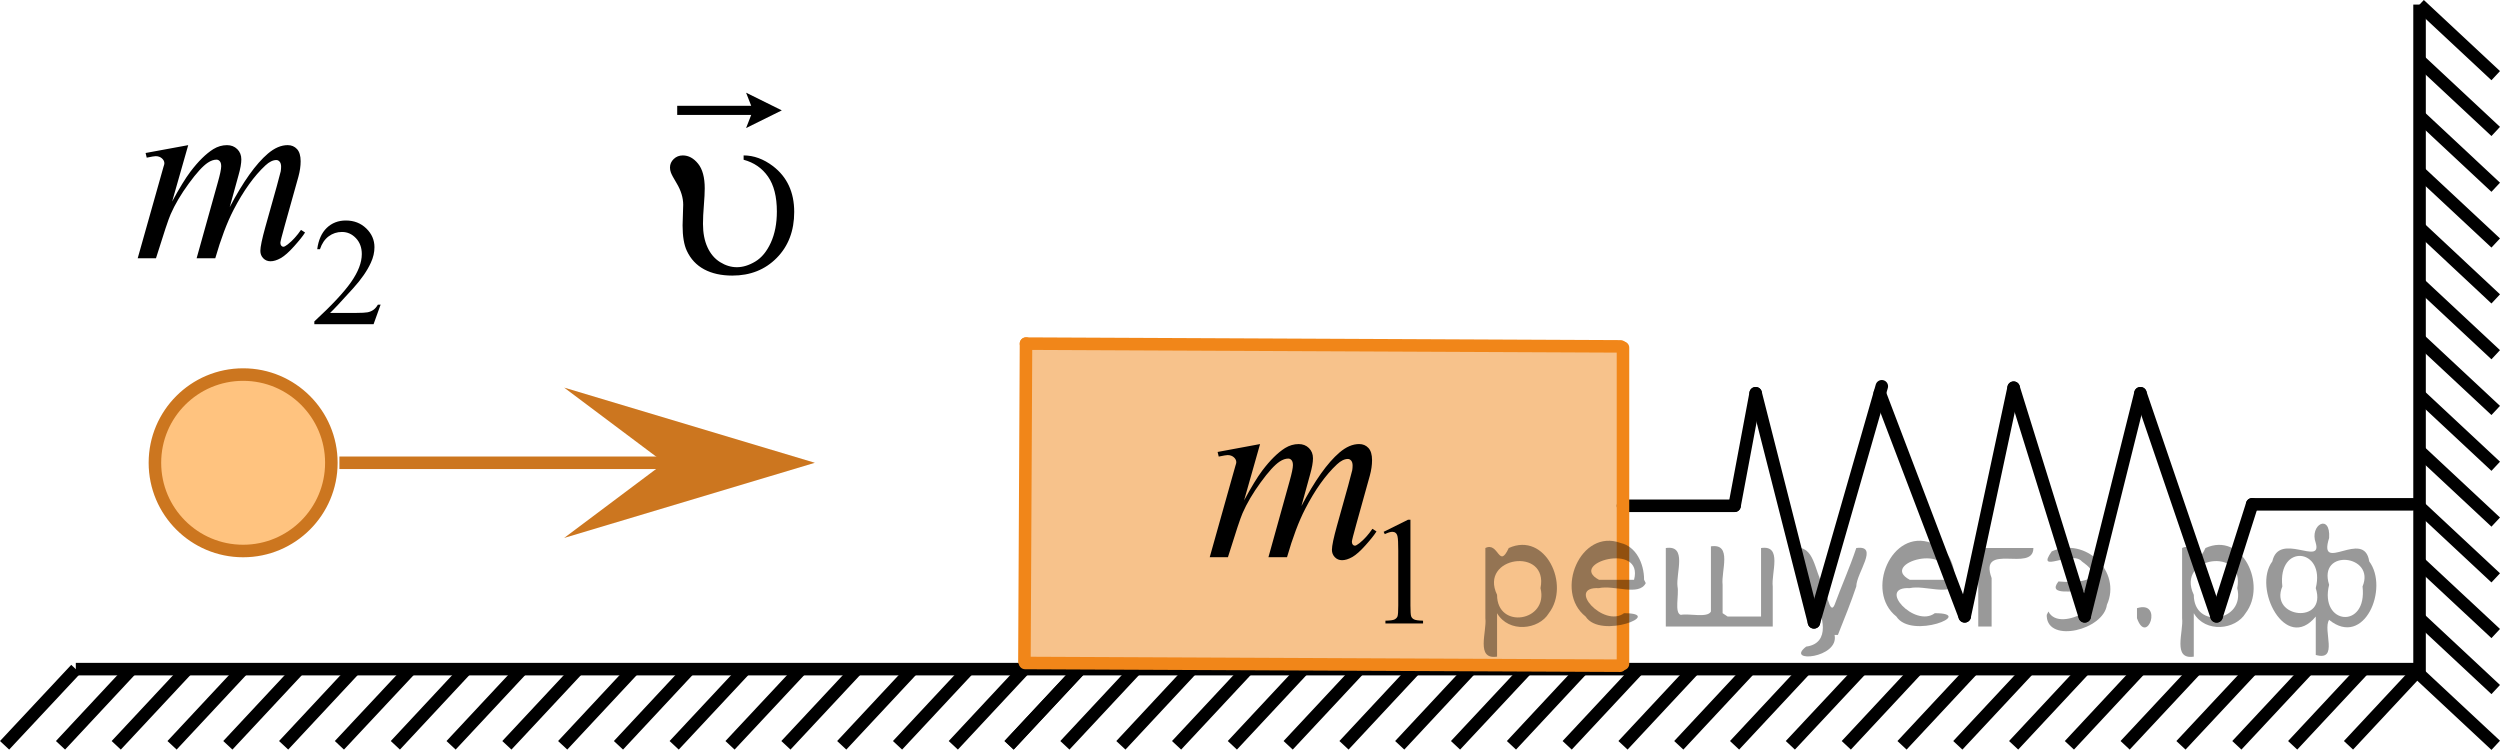 <?xml version="1.0" encoding="utf-8"?>
<!-- Generator: Adobe Illustrator 27.2.0, SVG Export Plug-In . SVG Version: 6.00 Build 0)  -->
<svg version="1.1" id="Layer_1" xmlns="http://www.w3.org/2000/svg" xmlns:xlink="http://www.w3.org/1999/xlink" x="0px" y="0px"
	 width="149.627px" height="44.881px" viewBox="0 0 149.627 44.881" enable-background="new 0 0 149.627 44.881"
	 xml:space="preserve">
<line fill="none" stroke="#000000" stroke-width="0.75" stroke-linecap="round" stroke-linejoin="round" stroke-miterlimit="10" x1="97.137" y1="30.271" x2="103.815" y2="30.271"/>
<line fill="none" stroke="#000000" stroke-width="0.75" stroke-miterlimit="10" x1="64.649" y1="40.048" x2="60.397" y2="44.607"/>
<line fill="none" stroke="#000000" stroke-width="0.75" stroke-miterlimit="10" x1="74.673" y1="40.048" x2="70.419" y2="44.607"/>
<line fill="none" stroke="#000000" stroke-width="0.75" stroke-miterlimit="10" x1="71.336" y1="40.048" x2="67.086" y2="44.607"/>
<line fill="none" stroke="#000000" stroke-width="0.75" stroke-miterlimit="10" x1="67.989" y1="40.048" x2="63.734" y2="44.607"/>
<line fill="none" stroke="#000000" stroke-width="0.75" stroke-miterlimit="10" x1="78.013" y1="40.048" x2="73.757" y2="44.607"/>
<line fill="none" stroke="#000000" stroke-width="0.75" stroke-miterlimit="10" x1="81.353" y1="40.048" x2="77.097" y2="44.607"/>
<line fill="none" stroke="#000000" stroke-width="0.75" stroke-miterlimit="10" x1="91.377" y1="40.048" x2="87.114" y2="44.607"/>
<line fill="none" stroke="#000000" stroke-width="0.75" stroke-miterlimit="10" x1="88.028" y1="40.048" x2="83.774" y2="44.607"/>
<line fill="none" stroke="#000000" stroke-width="0.75" stroke-miterlimit="10" x1="84.69" y1="40.048" x2="80.438" y2="44.607"/>
<line fill="none" stroke="#000000" stroke-width="0.75" stroke-miterlimit="10" x1="94.713" y1="40.048" x2="90.461" y2="44.607"/>
<line fill="none" stroke="#000000" stroke-width="0.75" stroke-miterlimit="10" x1="101.392" y1="40.048" x2="97.137" y2="44.607"/>
<line fill="none" stroke="#000000" stroke-width="0.75" stroke-miterlimit="10" x1="121.433" y1="40.048" x2="117.177" y2="44.607"/>
<line fill="none" stroke="#000000" stroke-width="0.75" stroke-miterlimit="10" x1="114.753" y1="40.048" x2="110.502" y2="44.607"/>
<line fill="none" stroke="#000000" stroke-width="0.75" stroke-miterlimit="10" x1="108.069" y1="40.048" x2="103.815" y2="44.607"/>
<line fill="none" stroke="#000000" stroke-width="0.75" stroke-miterlimit="10" x1="98.053" y1="40.048" x2="93.797" y2="44.607"/>
<line fill="none" stroke="#000000" stroke-width="0.75" stroke-miterlimit="10" x1="118.093" y1="40.048" x2="113.837" y2="44.607"/>
<line fill="none" stroke="#000000" stroke-width="0.75" stroke-miterlimit="10" x1="111.419" y1="40.048" x2="107.153" y2="44.607"/>
<line fill="none" stroke="#000000" stroke-width="0.75" stroke-miterlimit="10" x1="104.73" y1="40.048" x2="100.476" y2="44.607"/>
<line fill="none" stroke="#000000" stroke-width="0.75" stroke-miterlimit="10" x1="131.448" y1="40.048" x2="127.19" y2="44.607"/>
<line fill="none" stroke="#000000" stroke-width="0.75" stroke-miterlimit="10" x1="128.107" y1="40.048" x2="123.855" y2="44.607"/>
<line fill="none" stroke="#000000" stroke-width="0.75" stroke-miterlimit="10" x1="124.771" y1="40.048" x2="120.517" y2="44.607"/>
<line fill="none" stroke="#000000" stroke-width="0.75" stroke-miterlimit="10" x1="134.794" y1="40.048" x2="130.532" y2="44.607"/>
<line fill="none" stroke="#000000" stroke-width="0.75" stroke-miterlimit="10" x1="138.134" y1="40.048" x2="133.877" y2="44.607"/>
<line fill="none" stroke="#000000" stroke-width="0.75" stroke-miterlimit="10" x1="144.812" y1="40.048" x2="140.558" y2="44.607"/>
<line fill="none" stroke="#000000" stroke-width="0.75" stroke-miterlimit="10" x1="141.474" y1="40.048" x2="137.218" y2="44.607"/>
<line fill="none" stroke="#000000" stroke-width="0.75" stroke-miterlimit="10" x1="64.649" y1="40.048" x2="144.812" y2="40.048"/>
<line fill="none" stroke="#000000" stroke-width="0.75" stroke-miterlimit="10" x1="4.537" y1="40.048" x2="0.274" y2="44.607"/>
<line fill="none" stroke="#000000" stroke-width="0.75" stroke-miterlimit="10" x1="7.873" y1="40.048" x2="3.621" y2="44.607"/>
<line fill="none" stroke="#000000" stroke-width="0.75" stroke-miterlimit="10" x1="14.552" y1="40.048" x2="10.297" y2="44.607"/>
<line fill="none" stroke="#000000" stroke-width="0.75" stroke-miterlimit="10" x1="34.593" y1="40.048" x2="30.337" y2="44.607"/>
<line fill="none" stroke="#000000" stroke-width="0.75" stroke-miterlimit="10" x1="27.913" y1="40.048" x2="23.662" y2="44.607"/>
<line fill="none" stroke="#000000" stroke-width="0.75" stroke-miterlimit="10" x1="21.229" y1="40.048" x2="16.975" y2="44.607"/>
<line fill="none" stroke="#000000" stroke-width="0.75" stroke-miterlimit="10" x1="11.213" y1="40.048" x2="6.957" y2="44.607"/>
<line fill="none" stroke="#000000" stroke-width="0.75" stroke-miterlimit="10" x1="31.253" y1="40.048" x2="26.997" y2="44.607"/>
<line fill="none" stroke="#000000" stroke-width="0.75" stroke-miterlimit="10" x1="24.579" y1="40.048" x2="20.313" y2="44.607"/>
<line fill="none" stroke="#000000" stroke-width="0.75" stroke-miterlimit="10" x1="17.89" y1="40.048" x2="13.636" y2="44.607"/>
<line fill="none" stroke="#000000" stroke-width="0.75" stroke-miterlimit="10" x1="44.608" y1="40.048" x2="40.35" y2="44.607"/>
<line fill="none" stroke="#000000" stroke-width="0.75" stroke-miterlimit="10" x1="41.267" y1="40.048" x2="37.015" y2="44.607"/>
<line fill="none" stroke="#000000" stroke-width="0.75" stroke-miterlimit="10" x1="37.931" y1="40.048" x2="33.677" y2="44.607"/>
<line fill="none" stroke="#000000" stroke-width="0.75" stroke-miterlimit="10" x1="47.954" y1="40.048" x2="43.692" y2="44.607"/>
<line fill="none" stroke="#000000" stroke-width="0.75" stroke-miterlimit="10" x1="51.294" y1="40.048" x2="47.037" y2="44.607"/>
<line fill="none" stroke="#000000" stroke-width="0.75" stroke-miterlimit="10" x1="61.308" y1="40.048" x2="57.056" y2="44.607"/>
<line fill="none" stroke="#000000" stroke-width="0.75" stroke-miterlimit="10" x1="57.972" y1="40.048" x2="53.718" y2="44.607"/>
<line fill="none" stroke="#000000" stroke-width="0.75" stroke-miterlimit="10" x1="54.634" y1="40.048" x2="50.378" y2="44.607"/>
<line fill="none" stroke="#000000" stroke-width="0.75" stroke-miterlimit="10" x1="64.649" y1="40.048" x2="60.392" y2="44.607"/>
<line fill="none" stroke="#000000" stroke-width="0.75" stroke-miterlimit="10" x1="4.537" y1="40.048" x2="64.649" y2="40.048"/>
<g>
	<polygon opacity="0.5" fill="#F18619" enable-background="new    " points="61.308,39.571 96.896,39.766 97.006,20.808 
		61.417,20.627 	"/>
	
		<line fill="none" stroke="#F18619" stroke-width="0.75" stroke-linecap="round" stroke-linejoin="round" stroke-miterlimit="10" x1="61.312" y1="39.584" x2="61.407" y2="20.566"/>
	
		<line fill="none" stroke="#F18619" stroke-width="0.75" stroke-linecap="round" stroke-linejoin="round" stroke-miterlimit="10" x1="61.407" y1="20.566" x2="96.99" y2="20.731"/>
	
		<polyline fill="none" stroke="#F18619" stroke-width="0.75" stroke-linecap="round" stroke-linejoin="round" stroke-miterlimit="10" points="
		97.137,39.734 97.137,29.571 97.137,20.808 	"/>
	
		<line fill="none" stroke="#F18619" stroke-width="0.75" stroke-linecap="round" stroke-linejoin="round" stroke-miterlimit="10" x1="61.353" y1="39.68" x2="96.963" y2="39.843"/>
</g>
<g>
	<g>
		<g>
			<g>
				<g>
					<g>
						<g>
							<g>
								<g>
									<g>
										<g>
											<g>
												<g>
													<g>
														<g>
															<defs>
																<rect id="SVGID_1_" x="69.631" y="18.025" width="19.188" height="22.287"/>
															</defs>
															<clipPath id="SVGID_00000132802185681587801710000008085610223107916441_">
																<use xlink:href="#SVGID_1_"  overflow="visible"/>
															</clipPath>
															<g clip-path="url(#SVGID_00000132802185681587801710000008085610223107916441_)">
																<g enable-background="new    ">
																	<path d="M82.813,31.83l1.457-0.723h0.146v5.135c0,0.341,0.014,0.554,0.041,0.638
																		c0.028,0.083,0.087,0.147,0.175,0.192c0.089,0.045,0.268,0.07,0.539,0.076v0.166h-2.252v-0.166
																		c0.282-0.006,0.465-0.03,0.547-0.074c0.083-0.043,0.141-0.102,0.173-0.175s0.048-0.292,0.048-0.657
																		v-3.282c0-0.442-0.015-0.727-0.044-0.853c-0.021-0.096-0.058-0.166-0.112-0.211
																		c-0.055-0.044-0.12-0.066-0.196-0.066c-0.109,0-0.261,0.046-0.455,0.139L82.813,31.83z"/>
																</g>
															</g>
														</g>
													</g>
												</g>
											</g>
										</g>
									</g>
								</g>
							</g>
						</g>
					</g>
				</g>
			</g>
		</g>
	</g>
	<g>
		<g>
			<g>
				<g>
					<g>
						<g>
							<g>
								<g>
									<g>
										<g>
											<g>
												<g>
													<g>
														<g>
															<defs>
																
																	<rect id="SVGID_00000136375257013345413420000010334461796505144738_" x="69.631" y="18.025" width="19.188" height="22.287"/>
															</defs>
															<clipPath id="SVGID_00000162346317807868479120000009251572798844368574_">
																<use xlink:href="#SVGID_00000136375257013345413420000010334461796505144738_"  overflow="visible"/>
															</clipPath>
															<g clip-path="url(#SVGID_00000162346317807868479120000009251572798844368574_)">
																<g enable-background="new    ">
																	<path d="M75.416,26.578l-0.957,3.374c0.427-0.793,0.79-1.39,1.09-1.788
																		c0.467-0.618,0.921-1.067,1.362-1.347c0.261-0.16,0.533-0.239,0.818-0.239
																		c0.245,0,0.449,0.079,0.611,0.239c0.162,0.159,0.243,0.364,0.243,0.613
																		c0,0.244-0.057,0.564-0.17,0.958l-0.522,1.9c0.8-1.522,1.559-2.589,2.276-3.202
																		c0.398-0.34,0.79-0.509,1.178-0.509c0.227,0,0.412,0.078,0.557,0.235s0.217,0.4,0.217,0.73
																		c0,0.289-0.044,0.596-0.132,0.92l-0.81,2.91c-0.177,0.634-0.266,0.985-0.266,1.056
																		c0,0.069,0.022,0.13,0.066,0.18c0.029,0.034,0.069,0.052,0.118,0.052s0.135-0.047,0.258-0.142
																		c0.28-0.22,0.543-0.509,0.788-0.868l0.243,0.157c-0.123,0.199-0.34,0.474-0.652,0.823
																		c-0.311,0.349-0.578,0.586-0.799,0.71c-0.221,0.125-0.425,0.188-0.611,0.188
																		c-0.172,0-0.315-0.06-0.431-0.18c-0.116-0.12-0.174-0.267-0.174-0.441
																		c0-0.239,0.101-0.721,0.303-1.444l0.67-2.401c0.152-0.554,0.233-0.86,0.243-0.92
																		c0.015-0.095,0.022-0.188,0.022-0.277c0-0.124-0.027-0.222-0.081-0.291
																		c-0.06-0.07-0.126-0.105-0.199-0.105c-0.206,0-0.425,0.107-0.655,0.322
																		c-0.678,0.633-1.312,1.522-1.9,2.663c-0.389,0.753-0.752,1.719-1.091,2.896h-1.112l1.26-4.526
																		c0.138-0.488,0.206-0.815,0.206-0.981c0-0.135-0.027-0.234-0.081-0.299s-0.12-0.098-0.198-0.098
																		c-0.162,0-0.334,0.06-0.516,0.18c-0.295,0.194-0.675,0.611-1.139,1.25
																		c-0.464,0.638-0.824,1.249-1.079,1.833c-0.123,0.274-0.415,1.154-0.877,2.641h-1.09l1.362-4.848
																		l0.178-0.629c0.034-0.095,0.051-0.165,0.051-0.209c0-0.11-0.049-0.209-0.147-0.296
																		c-0.098-0.087-0.223-0.131-0.375-0.131c-0.065,0-0.241,0.029-0.53,0.09l-0.066-0.277
																		L75.416,26.578z"/>
																</g>
															</g>
														</g>
													</g>
												</g>
											</g>
										</g>
									</g>
								</g>
							</g>
						</g>
					</g>
				</g>
			</g>
		</g>
	</g>
</g>
<circle opacity="0.5" fill="#FF8800" cx="14.365" cy="27.698" r="5.28"/>
<circle fill="none" stroke="#CC761F" stroke-width="0.75" stroke-miterlimit="10" cx="14.552" cy="27.698" r="5.28"/>
<g>
	<g>
		<g>
			<g>
				<g>
					<g>
						<g>
							<g>
								<g>
									<g>
										<g>
											<g>
												<g>
													<g>
														<g>
															<defs>
																
																	<rect id="SVGID_00000089538026055538367130000014939734562024812682_" x="5.438" y="0.131" width="20.65" height="22.287"/>
															</defs>
															<clipPath id="SVGID_00000029728450827419671810000009045200695369533360_">
																<use xlink:href="#SVGID_00000089538026055538367130000014939734562024812682_"  overflow="visible"/>
															</clipPath>
															<g clip-path="url(#SVGID_00000029728450827419671810000009045200695369533360_)">
																<g enable-background="new    ">
																	<path d="M22.78,18.232l-0.421,1.171h-3.546v-0.166c1.043-0.963,1.777-1.749,2.202-2.358
																		c0.426-0.61,0.639-1.168,0.639-1.673c0-0.386-0.117-0.703-0.351-0.951s-0.513-0.372-0.837-0.372
																		c-0.296,0-0.561,0.087-0.796,0.262c-0.235,0.176-0.408,0.432-0.52,0.769h-0.164
																		c0.073-0.553,0.264-0.978,0.569-1.273s0.688-0.444,1.145-0.444c0.487,0,0.894,0.158,1.222,0.476
																		c0.326,0.317,0.489,0.69,0.489,1.121c0,0.308-0.071,0.616-0.213,0.924
																		c-0.219,0.484-0.573,0.997-1.063,1.538c-0.735,0.814-1.195,1.304-1.379,1.472h1.569
																		c0.319,0,0.543-0.013,0.672-0.036c0.128-0.024,0.244-0.072,0.348-0.145s0.193-0.178,0.271-0.312
																		C22.616,18.232,22.78,18.232,22.78,18.232z"/>
																</g>
															</g>
														</g>
													</g>
												</g>
											</g>
										</g>
									</g>
								</g>
							</g>
						</g>
					</g>
				</g>
			</g>
		</g>
	</g>
	<g>
		<g>
			<g>
				<g>
					<g>
						<g>
							<g>
								<g>
									<g>
										<g>
											<g>
												<g>
													<g>
														<g>
															<defs>
																
																	<rect id="SVGID_00000074416474291496541070000011864725051929246371_" x="5.438" y="0.131" width="20.65" height="22.287"/>
															</defs>
															<clipPath id="SVGID_00000031903498745533557520000001336271890955676083_">
																<use xlink:href="#SVGID_00000074416474291496541070000011864725051929246371_"  overflow="visible"/>
															</clipPath>
															<g clip-path="url(#SVGID_00000031903498745533557520000001336271890955676083_)">
																<g enable-background="new    ">
																	<path d="M11.265,8.687l-0.962,3.374c0.43-0.793,0.794-1.39,1.095-1.788
																		c0.469-0.618,0.924-1.067,1.368-1.347c0.261-0.16,0.534-0.239,0.82-0.239
																		c0.247,0,0.451,0.079,0.614,0.239c0.162,0.159,0.244,0.364,0.244,0.613
																		c0,0.244-0.058,0.564-0.171,0.958l-0.524,1.9c0.803-1.522,1.565-2.589,2.284-3.202
																		c0.399-0.34,0.794-0.509,1.184-0.509c0.227,0,0.413,0.078,0.558,0.235
																		c0.145,0.157,0.219,0.4,0.219,0.73c0,0.289-0.045,0.596-0.133,0.92l-0.814,2.91
																		c-0.178,0.634-0.267,0.985-0.267,1.056c0,0.069,0.022,0.13,0.066,0.18
																		c0.03,0.034,0.069,0.052,0.118,0.052c0.05,0,0.136-0.047,0.259-0.142
																		c0.281-0.22,0.545-0.509,0.792-0.868l0.243,0.157c-0.123,0.199-0.341,0.474-0.654,0.823
																		c-0.312,0.349-0.58,0.586-0.802,0.71c-0.222,0.125-0.427,0.188-0.614,0.188
																		c-0.172,0-0.316-0.06-0.433-0.18c-0.115-0.12-0.173-0.267-0.173-0.441
																		c0-0.239,0.101-0.721,0.303-1.444l0.673-2.401c0.152-0.554,0.234-0.86,0.244-0.92
																		c0.015-0.095,0.022-0.188,0.022-0.277c0-0.124-0.027-0.222-0.082-0.291
																		c-0.059-0.07-0.125-0.105-0.199-0.105c-0.207,0-0.427,0.107-0.658,0.322
																		c-0.681,0.633-1.316,1.522-1.908,2.663c-0.389,0.753-0.754,1.719-1.094,2.896h-1.116l1.264-4.526
																		c0.139-0.488,0.207-0.815,0.207-0.981c0-0.135-0.026-0.234-0.081-0.299s-0.121-0.098-0.199-0.098
																		c-0.163,0-0.336,0.06-0.518,0.18c-0.296,0.194-0.677,0.611-1.143,1.25
																		c-0.466,0.638-0.827,1.249-1.083,1.833c-0.124,0.274-0.417,1.154-0.88,2.641H8.241l1.368-4.848
																		l0.177-0.629c0.035-0.095,0.052-0.165,0.052-0.209c0-0.11-0.049-0.209-0.147-0.296
																		s-0.225-0.131-0.377-0.131c-0.065,0-0.242,0.029-0.532,0.09L8.714,9.157L11.265,8.687z"/>
																</g>
															</g>
														</g>
													</g>
												</g>
											</g>
										</g>
									</g>
								</g>
							</g>
						</g>
					</g>
				</g>
			</g>
		</g>
	</g>
</g>
<g>
	<g>
		<g>
			<g>
				<g>
					<g>
						<g>
							<g>
								<g>
									<defs>
										
											<rect id="SVGID_00000063615902024482028650000006123659355470755734_" x="37.48" y="2.159" width="13.427" height="17.555"/>
									</defs>
									<clipPath id="SVGID_00000116953987776154232760000009661748492829008037_">
										<use xlink:href="#SVGID_00000063615902024482028650000006123659355470755734_"  overflow="visible"/>
									</clipPath>
								</g>
							</g>
						</g>
					</g>
				</g>
			</g>
		</g>
	</g>
	<g>
		<g>
			<g>
				<g>
					<g>
						<g>
							<g>
								<g>
									<defs>
										
											<rect id="SVGID_00000019649646930681205310000001893331346073177262_" x="37.015" y="2.518" width="13.881" height="17.871"/>
									</defs>
									<clipPath id="SVGID_00000082348676015536910940000013958019480415270532_">
										<use xlink:href="#SVGID_00000019649646930681205310000001893331346073177262_"  overflow="visible"/>
									</clipPath>
									<g clip-path="url(#SVGID_00000082348676015536910940000013958019480415270532_)">
										<g enable-background="new    ">
											<path d="M44.506,9.561V9.302c0.606,0,1.193,0.214,1.76,0.643c0.845,0.649,1.268,1.562,1.268,2.739
												c0,1.127-0.348,2.044-1.044,2.75c-0.695,0.707-1.583,1.06-2.661,1.06c-0.656,0-1.217-0.124-1.682-0.372
												c-0.465-0.249-0.811-0.619-1.04-1.111c-0.169-0.359-0.254-0.866-0.254-1.522l0.037-1.233
												c0-0.423-0.132-0.854-0.395-1.292c-0.185-0.305-0.299-0.519-0.343-0.642
												c-0.035-0.094-0.053-0.192-0.053-0.296c0-0.196,0.074-0.366,0.224-0.51
												c0.149-0.143,0.331-0.214,0.544-0.214c0.344,0,0.647,0.165,0.914,0.495
												c0.266,0.329,0.398,0.822,0.398,1.477c0,0.256-0.018,0.595-0.052,1.016
												c-0.035,0.42-0.053,0.791-0.053,1.11c0,0.542,0.09,1.008,0.269,1.399
												c0.179,0.392,0.432,0.689,0.757,0.89c0.325,0.202,0.66,0.303,1.003,0.303
												c0.357,0,0.726-0.113,1.103-0.34c0.378-0.226,0.688-0.603,0.929-1.129
												c0.24-0.527,0.361-1.147,0.361-1.861c0-0.891-0.177-1.588-0.529-2.093
												C45.615,10.064,45.129,9.728,44.506,9.561z"/>
										</g>
									</g>
								</g>
							</g>
						</g>
					</g>
				</g>
			</g>
		</g>
		<g>
			<g>
				<g>
					<g>
						<g>
							<g>
								<g>
									<defs>
										
											<rect id="SVGID_00000135664030295300503830000008866089106294719393_" x="37.015" y="2.518" width="13.881" height="17.871"/>
									</defs>
									<clipPath id="SVGID_00000103250985482313194880000001276331855110968202_">
										<use xlink:href="#SVGID_00000135664030295300503830000008866089106294719393_"  overflow="visible"/>
									</clipPath>
									<g clip-path="url(#SVGID_00000103250985482313194880000001276331855110968202_)">
										<g enable-background="new    ">
											<path d="M44.654,7.664l0.306-0.786h-4.429v-0.545h4.429l-0.306-0.786l2.138,1.059L44.654,7.664z"/>
										</g>
									</g>
								</g>
							</g>
						</g>
					</g>
				</g>
			</g>
		</g>
	</g>
</g>
<line fill="none" stroke="#CC761F" stroke-width="0.75" stroke-miterlimit="10" x1="40.35" y1="27.698" x2="20.313" y2="27.698"/>
<polygon fill="#CC761F" points="39.764,27.698 33.763,23.198 48.77,27.698 33.763,32.197 "/>
<line fill="none" stroke="#000000" stroke-width="0.75" stroke-miterlimit="10" x1="144.812" y1="40.355" x2="149.371" y2="44.607"/>
<line fill="none" stroke="#000000" stroke-width="0.75" stroke-miterlimit="10" x1="144.812" y1="30.331" x2="149.371" y2="34.585"/>
<line fill="none" stroke="#000000" stroke-width="0.75" stroke-miterlimit="10" x1="144.812" y1="33.668" x2="149.371" y2="37.918"/>
<line fill="none" stroke="#000000" stroke-width="0.75" stroke-miterlimit="10" x1="144.812" y1="37.015" x2="149.371" y2="41.27"/>
<line fill="none" stroke="#000000" stroke-width="0.75" stroke-miterlimit="10" x1="144.812" y1="26.991" x2="149.371" y2="31.247"/>
<line fill="none" stroke="#000000" stroke-width="0.75" stroke-miterlimit="10" x1="144.812" y1="23.651" x2="149.371" y2="27.907"/>
<line fill="none" stroke="#000000" stroke-width="0.75" stroke-miterlimit="10" x1="144.812" y1="13.627" x2="149.371" y2="17.89"/>
<line fill="none" stroke="#000000" stroke-width="0.75" stroke-miterlimit="10" x1="144.812" y1="16.976" x2="149.371" y2="21.23"/>
<line fill="none" stroke="#000000" stroke-width="0.75" stroke-miterlimit="10" x1="144.812" y1="20.314" x2="149.371" y2="24.566"/>
<line fill="none" stroke="#000000" stroke-width="0.75" stroke-miterlimit="10" x1="144.812" y1="10.291" x2="149.371" y2="14.543"/>
<line fill="none" stroke="#000000" stroke-width="0.75" stroke-miterlimit="10" x1="144.812" y1="3.612" x2="149.371" y2="7.867"/>
<line fill="none" stroke="#000000" stroke-width="0.75" stroke-miterlimit="10" x1="144.812" y1="6.951" x2="149.371" y2="11.207"/>
<line fill="none" stroke="#000000" stroke-width="0.75" stroke-miterlimit="10" x1="144.812" y1="0.274" x2="149.371" y2="4.528"/>
<line fill="none" stroke="#000000" stroke-width="0.75" stroke-miterlimit="10" x1="144.812" y1="40.355" x2="144.812" y2="0.274"/>
<line fill="none" stroke="#000000" stroke-width="0.75" stroke-linecap="round" stroke-linejoin="round" stroke-miterlimit="10" x1="105.078" y1="23.536" x2="103.815" y2="30.271"/>
<line fill="none" stroke="#000000" stroke-width="0.75" stroke-linecap="round" stroke-linejoin="round" stroke-miterlimit="10" x1="108.567" y1="37.247" x2="105.078" y2="23.536"/>
<line fill="none" stroke="#000000" stroke-width="0.75" stroke-linecap="round" stroke-linejoin="round" stroke-miterlimit="10" x1="112.627" y1="23.119" x2="108.567" y2="37.247"/>
<line fill="none" stroke="#000000" stroke-width="0.75" stroke-linecap="round" stroke-linejoin="round" stroke-miterlimit="10" x1="117.588" y1="36.888" x2="112.507" y2="23.536"/>
<line fill="none" stroke="#000000" stroke-width="0.75" stroke-linecap="round" stroke-linejoin="round" stroke-miterlimit="10" x1="120.517" y1="23.204" x2="117.588" y2="36.888"/>
<line fill="none" stroke="#000000" stroke-width="0.75" stroke-linecap="round" stroke-linejoin="round" stroke-miterlimit="10" x1="124.771" y1="36.888" x2="120.517" y2="23.204"/>
<line fill="none" stroke="#000000" stroke-width="0.75" stroke-linecap="round" stroke-linejoin="round" stroke-miterlimit="10" x1="128.107" y1="23.536" x2="124.771" y2="36.888"/>
<line fill="none" stroke="#000000" stroke-width="0.75" stroke-linecap="round" stroke-linejoin="round" stroke-miterlimit="10" x1="132.663" y1="36.888" x2="128.107" y2="23.536"/>
<line fill="none" stroke="#000000" stroke-width="0.75" stroke-linecap="round" stroke-linejoin="round" stroke-miterlimit="10" x1="134.794" y1="30.183" x2="132.663" y2="36.888"/>
<line fill="none" stroke="#000000" stroke-width="0.75" stroke-linecap="round" stroke-linejoin="round" stroke-miterlimit="10" x1="144.397" y1="30.183" x2="134.794" y2="30.183"/>
<g style="stroke:none;fill:#000;fill-opacity:0.4" > <path d="m 89.6,36.8 c 0,0.8 0,1.6 0,2.5 -1.3,0.2 -0.6,-1.5 -0.7,-2.3 0,-1.4 0,-2.8 0,-4.2 0.8,-0.4 0.8,1.3 1.4,0.0 2.2,-1.0 3.7,2.2 2.4,3.9 -0.6,1.0 -2.4,1.2 -3.1,0.0 z m 2.6,-1.6 c 0.5,-2.5 -3.7,-1.9 -2.6,0.4 0.0,2.1 3.1,1.6 2.6,-0.4 z" /> <path d="m 98.5,34.9 c -0.4,0.8 -1.9,0.1 -2.8,0.3 -2.0,-0.1 0.3,2.4 1.5,1.5 2.5,0.0 -1.4,1.6 -2.3,0.2 -1.9,-1.5 -0.3,-5.3 2.1,-4.4 0.9,0.2 1.4,1.2 1.4,2.2 z m -0.7,-0.2 c 0.6,-2.3 -4.0,-1.0 -2.1,0.0 0.7,0 1.4,-0.0 2.1,-0.0 z" /> <path d="m 103.4,36.9 c 0.6,0 1.3,0 2.0,0 0,-1.3 0,-2.7 0,-4.1 1.3,-0.2 0.6,1.5 0.7,2.3 0,0.8 0,1.6 0,2.4 -2.1,0 -4.2,0 -6.4,0 0,-1.5 0,-3.1 0,-4.7 1.3,-0.2 0.6,1.5 0.7,2.3 0.1,0.5 -0.2,1.6 0.2,1.7 0.5,-0.1 1.6,0.2 1.8,-0.2 0,-1.3 0,-2.6 0,-3.9 1.3,-0.2 0.6,1.5 0.7,2.3 0,0.5 0,1.1 0,1.7 z" /> <path d="m 109.8,38.0 c 0.3,1.4 -3.0,1.7 -1.7,0.7 1.5,-0.2 1.0,-1.9 0.5,-2.8 -0.4,-1.0 -0.8,-2.0 -1.2,-3.1 1.2,-0.2 1.2,1.4 1.7,2.2 0.2,0.2 0.4,1.9 0.7,1.2 0.4,-1.1 0.9,-2.2 1.3,-3.4 1.4,-0.2 0.0,1.5 -0.0,2.3 -0.3,0.9 -0.7,1.9 -1.1,2.9 z" /> <path d="m 117.1,34.9 c -0.4,0.8 -1.9,0.1 -2.8,0.3 -2.0,-0.1 0.3,2.4 1.5,1.5 2.5,0.0 -1.4,1.6 -2.3,0.2 -1.9,-1.5 -0.3,-5.3 2.1,-4.4 0.9,0.2 1.4,1.2 1.4,2.2 z m -0.7,-0.2 c 0.6,-2.3 -4.0,-1.0 -2.1,0.0 0.7,0 1.4,-0.0 2.1,-0.0 z" /> <path d="m 118.4,37.5 c 0,-1.5 0,-3.1 0,-4.7 1.1,0 2.2,0 3.3,0 0.0,1.5 -3.3,-0.4 -2.5,1.8 0,0.9 0,1.9 0,2.9 -0.2,0 -0.5,0 -0.7,0 z" /> <path d="m 122.6,36.6 c 0.7,1.4 4.2,-0.8 2.1,-1.2 -0.5,-0.1 -2.2,0.3 -1.5,-0.6 1.0,0.1 3.1,0.0 1.4,-1.2 -0.6,-0.7 -2.8,0.8 -1.8,-0.6 2.0,-0.9 4.2,1.2 3.3,3.2 -0.2,1.5 -3.5,2.3 -3.6,0.7 l 0,-0.1 0,-0.0 0,0 z" /> <path d="m 127.9,36.4 c 1.6,-0.5 0.6,2.3 -0.0,0.6 -0.0,-0.2 0.0,-0.4 0.0,-0.6 z" /> <path d="m 131.3,36.8 c 0,0.8 0,1.6 0,2.5 -1.3,0.2 -0.6,-1.5 -0.7,-2.3 0,-1.4 0,-2.8 0,-4.2 0.8,-0.4 0.8,1.3 1.4,0.0 2.2,-1.0 3.7,2.2 2.4,3.9 -0.6,1.0 -2.4,1.2 -3.1,0.0 z m 2.6,-1.6 c 0.5,-2.5 -3.7,-1.9 -2.6,0.4 0.0,2.1 3.1,1.6 2.6,-0.4 z" /> <path d="m 136.6,35.1 c -0.8,1.9 2.7,2.3 2.0,0.1 0.6,-2.4 -2.3,-2.7 -2.0,-0.1 z m 2.0,4.2 c 0,-0.8 0,-1.6 0,-2.4 -1.8,2.2 -3.8,-1.7 -2.6,-3.3 0.4,-1.8 3.0,0.3 2.6,-1.1 -0.4,-1.1 0.9,-1.8 0.8,-0.3 -0.7,2.2 2.1,-0.6 2.4,1.4 1.2,1.6 -0.3,5.2 -2.4,3.5 -0.4,0.6 0.6,2.5 -0.8,2.1 z m 2.8,-4.2 c 0.8,-1.9 -2.7,-2.3 -2.0,-0.1 -0.6,2.4 2.3,2.7 2.0,0.1 z" /> </g></svg>

<!--File created and owned by https://sdamgia.ru. Copying is prohibited. All rights reserved.-->
